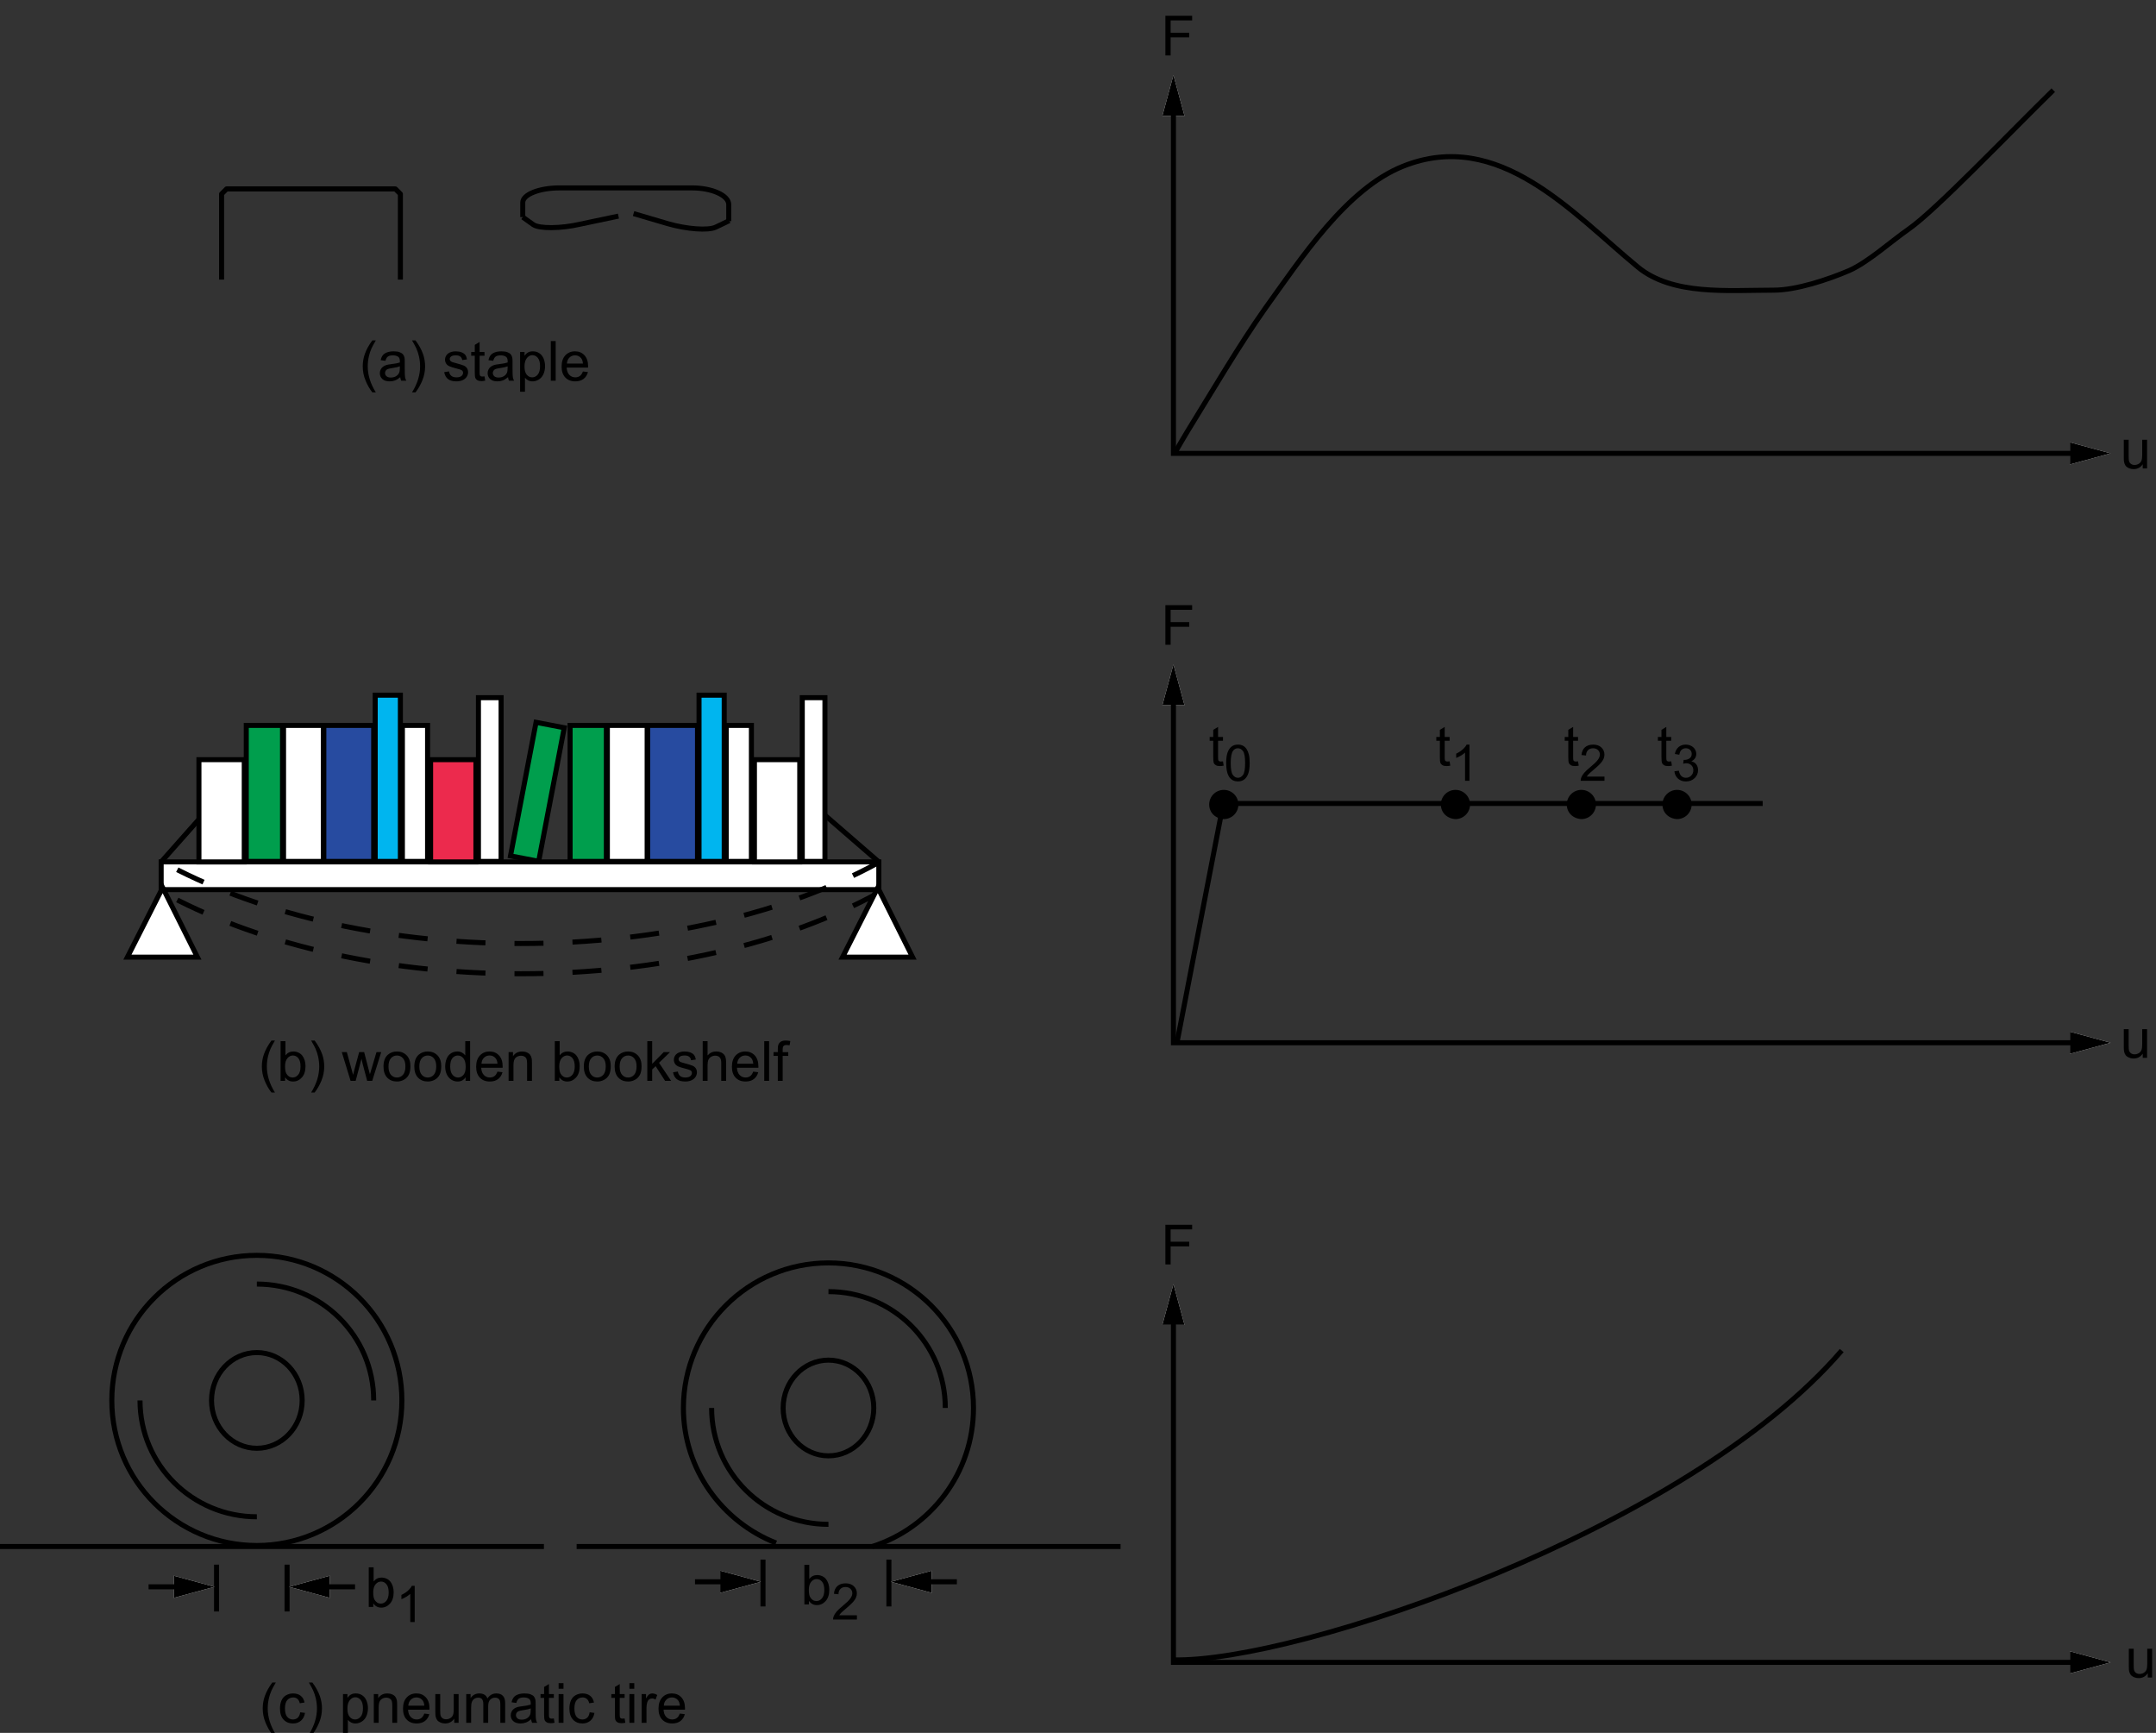 <?xml version="1.0" encoding="utf-8"?>
<!-- Generator: Adobe Illustrator 14.0.0, SVG Export Plug-In . SVG Version: 6.00 Build 43363)  -->

<svg version="1.1" id="Layer_1" xmlns="http://www.w3.org/2000/svg" xmlns:xlink="http://www.w3.org/1999/xlink" x="0px" y="0px"
	 width="428.1px" height="344px" viewBox="0 0 428.1 344" enable-background="new 0 0 428.1 344" xml:space="preserve">
<rect x="0" y="0" width="428.1" height="344" fill="#333333" stroke="none"/>
<ellipse fill="none" stroke="#000000" cx="51" cy="278" rx="9" ry="9.5"/>
<g>
	<g>
		<g>
			<g>
				<g enable-background="new    ">
					<path d="M73.933,77.892c-0.534-0.673-0.985-1.461-1.354-2.363s-0.553-1.837-0.553-2.804c0-0.852,0.138-1.668,0.414-2.449
						c0.322-0.906,0.82-1.808,1.494-2.707h0.693c-0.434,0.745-0.72,1.276-0.86,1.595c-0.219,0.494-0.391,1.01-0.516,1.547
						c-0.154,0.669-0.231,1.343-0.231,2.02c0,1.722,0.536,3.443,1.607,5.162H73.933z"/>
					<path d="M79.473,74.874c-0.358,0.304-0.703,0.519-1.035,0.645c-0.331,0.125-0.687,0.188-1.066,0.188
						c-0.627,0-1.109-0.153-1.445-0.459c-0.337-0.307-0.505-0.698-0.505-1.174c0-0.279,0.063-0.534,0.191-0.766
						c0.127-0.23,0.293-0.416,0.5-0.556s0.438-0.245,0.696-0.317c0.19-0.05,0.477-0.099,0.86-0.145
						c0.781-0.093,1.356-0.204,1.725-0.333c0.003-0.132,0.005-0.217,0.005-0.252c0-0.394-0.091-0.671-0.274-0.833
						c-0.247-0.218-0.614-0.328-1.102-0.328c-0.455,0-0.791,0.08-1.007,0.239c-0.217,0.16-0.377,0.441-0.481,0.846L75.588,71.5
						c0.086-0.405,0.228-0.731,0.425-0.98c0.197-0.249,0.481-0.44,0.854-0.575c0.372-0.134,0.804-0.201,1.295-0.201
						c0.487,0,0.883,0.057,1.188,0.172c0.304,0.115,0.528,0.259,0.671,0.433c0.143,0.173,0.244,0.393,0.301,0.658
						c0.032,0.165,0.048,0.462,0.048,0.892v1.289c0,0.899,0.021,1.467,0.062,1.706c0.041,0.238,0.123,0.466,0.245,0.685h-1.01
						C79.566,75.376,79.501,75.142,79.473,74.874z M79.393,72.714c-0.351,0.143-0.878,0.265-1.58,0.365
						c-0.397,0.057-0.679,0.122-0.843,0.193c-0.165,0.072-0.292,0.176-0.382,0.314c-0.089,0.138-0.134,0.291-0.134,0.459
						c0,0.258,0.098,0.473,0.293,0.645s0.481,0.258,0.857,0.258c0.373,0,0.704-0.082,0.994-0.245
						c0.29-0.163,0.503-0.386,0.639-0.668c0.104-0.218,0.156-0.541,0.156-0.967V72.714z"/>
					<path d="M82.503,77.892h-0.693c1.071-1.719,1.606-3.439,1.606-5.162c0-0.673-0.077-1.341-0.231-2.003
						c-0.122-0.537-0.292-1.053-0.511-1.547c-0.14-0.322-0.428-0.859-0.865-1.611h0.693c0.673,0.899,1.171,1.801,1.494,2.707
						c0.276,0.781,0.414,1.597,0.414,2.449c0,0.967-0.186,1.901-0.556,2.804C83.484,76.431,83.034,77.219,82.503,77.892z"/>
					<path d="M88.204,73.875l0.957-0.15c0.054,0.383,0.203,0.677,0.449,0.881c0.245,0.204,0.588,0.306,1.029,0.306
						c0.444,0,0.774-0.09,0.989-0.271c0.215-0.181,0.322-0.393,0.322-0.636c0-0.218-0.095-0.39-0.285-0.516
						c-0.132-0.086-0.462-0.195-0.989-0.328c-0.709-0.179-1.201-0.334-1.475-0.465c-0.274-0.13-0.482-0.312-0.624-0.542
						c-0.142-0.231-0.212-0.486-0.212-0.766c0-0.254,0.059-0.49,0.175-0.706c0.116-0.217,0.275-0.397,0.476-0.54
						c0.15-0.111,0.355-0.205,0.615-0.282c0.26-0.077,0.538-0.115,0.835-0.115c0.448,0,0.841,0.064,1.18,0.193
						c0.338,0.129,0.588,0.304,0.75,0.523c0.161,0.221,0.272,0.515,0.333,0.884l-0.946,0.129c-0.043-0.293-0.167-0.523-0.374-0.688
						s-0.497-0.247-0.873-0.247c-0.444,0-0.761,0.073-0.951,0.22S89.3,71.078,89.3,71.275c0,0.125,0.04,0.238,0.118,0.338
						c0.079,0.104,0.203,0.19,0.371,0.258c0.097,0.036,0.381,0.118,0.854,0.247c0.684,0.183,1.162,0.332,1.432,0.448
						c0.271,0.117,0.482,0.286,0.637,0.508c0.154,0.222,0.231,0.498,0.231,0.827c0,0.322-0.094,0.626-0.282,0.91
						c-0.188,0.285-0.459,0.505-0.814,0.661c-0.354,0.155-0.756,0.233-1.204,0.233c-0.741,0-1.307-0.154-1.695-0.462
						S88.312,74.479,88.204,73.875z"/>
					<path d="M96.205,74.712l0.14,0.854c-0.272,0.057-0.516,0.086-0.73,0.086c-0.351,0-0.624-0.056-0.817-0.167
						s-0.33-0.257-0.408-0.438c-0.079-0.181-0.118-0.561-0.118-1.141v-3.282h-0.709v-0.752h0.709V68.46l0.962-0.58v1.993h0.972
						v0.752h-0.972v3.335c0,0.276,0.017,0.453,0.051,0.532s0.089,0.142,0.167,0.188s0.187,0.07,0.331,0.07
						C95.888,74.75,96.03,74.737,96.205,74.712z"/>
					<path d="M100.875,74.874c-0.358,0.304-0.703,0.519-1.035,0.645c-0.331,0.125-0.687,0.188-1.066,0.188
						c-0.627,0-1.109-0.153-1.445-0.459c-0.337-0.307-0.505-0.698-0.505-1.174c0-0.279,0.063-0.534,0.191-0.766
						c0.127-0.23,0.293-0.416,0.5-0.556s0.438-0.245,0.696-0.317c0.19-0.05,0.477-0.099,0.86-0.145
						c0.781-0.093,1.356-0.204,1.725-0.333c0.003-0.132,0.005-0.217,0.005-0.252c0-0.394-0.091-0.671-0.274-0.833
						c-0.247-0.218-0.614-0.328-1.102-0.328c-0.455,0-0.791,0.08-1.007,0.239c-0.217,0.16-0.377,0.441-0.481,0.846L96.989,71.5
						c0.086-0.405,0.228-0.731,0.425-0.98c0.197-0.249,0.481-0.44,0.854-0.575c0.372-0.134,0.804-0.201,1.295-0.201
						c0.487,0,0.883,0.057,1.188,0.172c0.304,0.115,0.528,0.259,0.671,0.433c0.143,0.173,0.244,0.393,0.301,0.658
						c0.032,0.165,0.048,0.462,0.048,0.892v1.289c0,0.899,0.021,1.467,0.062,1.706c0.041,0.238,0.123,0.466,0.245,0.685h-1.01
						C100.967,75.376,100.903,75.142,100.875,74.874z M100.794,72.714c-0.351,0.143-0.878,0.265-1.58,0.365
						c-0.397,0.057-0.679,0.122-0.843,0.193c-0.165,0.072-0.292,0.176-0.382,0.314c-0.089,0.138-0.134,0.291-0.134,0.459
						c0,0.258,0.098,0.473,0.293,0.645s0.481,0.258,0.857,0.258c0.373,0,0.704-0.082,0.994-0.245
						c0.29-0.163,0.503-0.386,0.639-0.668c0.104-0.218,0.156-0.541,0.156-0.967V72.714z"/>
					<path d="M103.271,77.763v-7.89h0.881v0.741c0.208-0.29,0.442-0.508,0.704-0.652c0.261-0.146,0.579-0.218,0.951-0.218
						c0.487,0,0.917,0.125,1.29,0.376s0.653,0.604,0.843,1.061c0.19,0.457,0.285,0.957,0.285,1.501c0,0.583-0.105,1.109-0.314,1.577
						c-0.209,0.467-0.514,0.825-0.914,1.074c-0.399,0.249-0.819,0.373-1.26,0.373c-0.323,0-0.612-0.068-0.868-0.204
						c-0.256-0.136-0.466-0.308-0.631-0.516v2.777H103.271z M104.146,72.757c0,0.734,0.149,1.276,0.446,1.627
						s0.657,0.526,1.08,0.526c0.43,0,0.798-0.182,1.104-0.545c0.306-0.364,0.459-0.927,0.459-1.689c0-0.727-0.15-1.271-0.449-1.633
						c-0.299-0.362-0.656-0.542-1.072-0.542c-0.412,0-0.777,0.192-1.094,0.578C104.305,71.464,104.146,72.023,104.146,72.757z"/>
					<path d="M109.37,75.577v-7.874h0.967v7.874H109.37z"/>
					<path d="M115.742,73.74l1,0.124c-0.158,0.583-0.45,1.037-0.876,1.359s-0.971,0.483-1.633,0.483
						c-0.835,0-1.497-0.257-1.986-0.771c-0.489-0.514-0.733-1.235-0.733-2.162c0-0.959,0.248-1.705,0.742-2.234
						s1.135-0.795,1.924-0.795c0.763,0,1.386,0.26,1.87,0.779s0.726,1.25,0.726,2.191c0,0.057-0.002,0.143-0.005,0.258h-4.256
						c0.036,0.626,0.213,1.106,0.532,1.439c0.318,0.333,0.716,0.5,1.193,0.5c0.354,0,0.657-0.093,0.908-0.279
						C115.396,74.446,115.595,74.148,115.742,73.74z M112.566,72.177h3.187c-0.043-0.48-0.165-0.84-0.365-1.08
						c-0.309-0.373-0.708-0.559-1.198-0.559c-0.444,0-0.818,0.148-1.121,0.446S112.599,71.68,112.566,72.177z"/>
				</g>
			</g>
		</g>
	</g>
</g>
<g>
	<g>
		<g>
			<g>
				<g enable-background="new    ">
					<path d="M53.902,216.881c-0.534-0.674-0.985-1.461-1.354-2.363s-0.553-1.838-0.553-2.805c0-0.852,0.138-1.668,0.414-2.449
						c0.322-0.905,0.82-1.808,1.494-2.707h0.693c-0.434,0.745-0.72,1.277-0.86,1.596c-0.219,0.494-0.391,1.01-0.516,1.547
						c-0.154,0.67-0.231,1.343-0.231,2.02c0,1.723,0.536,3.443,1.607,5.162H53.902z"/>
					<path d="M56.61,214.565h-0.897v-7.874h0.967v2.809c0.409-0.512,0.93-0.768,1.564-0.768c0.351,0,0.683,0.07,0.997,0.212
						s0.571,0.341,0.774,0.597c0.202,0.256,0.361,0.564,0.476,0.926c0.114,0.362,0.172,0.749,0.172,1.16
						c0,0.979-0.242,1.733-0.726,2.268c-0.483,0.533-1.064,0.8-1.741,0.8c-0.674,0-1.202-0.281-1.585-0.843V214.565z M56.6,211.67
						c0,0.685,0.093,1.179,0.28,1.482c0.304,0.498,0.716,0.747,1.236,0.747c0.422,0,0.788-0.184,1.096-0.551
						c0.308-0.366,0.462-0.913,0.462-1.641c0-0.745-0.148-1.294-0.443-1.649c-0.295-0.354-0.653-0.531-1.072-0.531
						c-0.423,0-0.788,0.184-1.096,0.551S56.6,210.976,56.6,211.67z"/>
					<path d="M62.473,216.881H61.78c1.071-1.719,1.606-3.439,1.606-5.162c0-0.674-0.077-1.341-0.231-2.004
						c-0.122-0.537-0.292-1.053-0.511-1.547c-0.14-0.322-0.428-0.859-0.865-1.611h0.693c0.673,0.899,1.171,1.802,1.494,2.707
						c0.276,0.781,0.414,1.598,0.414,2.449c0,0.967-0.186,1.902-0.556,2.805C63.453,215.42,63.003,216.207,62.473,216.881z"/>
					<path d="M69.613,214.565l-1.746-5.704h1l0.908,3.293l0.338,1.225c0.014-0.062,0.113-0.453,0.295-1.177l0.908-3.341h0.994
						l0.854,3.309l0.285,1.09l0.328-1.101l0.978-3.298h0.94l-1.784,5.704h-1.005l-0.908-3.416l-0.22-0.972l-1.155,4.388H69.613z"/>
					<path d="M76.147,211.713c0-1.056,0.294-1.838,0.881-2.347c0.491-0.423,1.089-0.634,1.794-0.634
						c0.785,0,1.426,0.257,1.924,0.771c0.498,0.515,0.747,1.224,0.747,2.13c0,0.734-0.11,1.312-0.331,1.732
						c-0.22,0.42-0.541,0.747-0.962,0.98c-0.421,0.232-0.88,0.349-1.378,0.349c-0.799,0-1.444-0.256-1.937-0.769
						C76.394,213.414,76.147,212.677,76.147,211.713z M77.142,211.713c0,0.73,0.159,1.277,0.479,1.642
						c0.318,0.363,0.72,0.545,1.203,0.545c0.48,0,0.879-0.183,1.198-0.548s0.479-0.922,0.479-1.67c0-0.706-0.161-1.24-0.481-1.604
						c-0.321-0.363-0.719-0.545-1.196-0.545c-0.483,0-0.885,0.18-1.203,0.542C77.301,210.438,77.142,210.982,77.142,211.713z"/>
					<path d="M82.268,211.713c0-1.056,0.294-1.838,0.881-2.347c0.491-0.423,1.089-0.634,1.794-0.634
						c0.785,0,1.426,0.257,1.924,0.771c0.498,0.515,0.747,1.224,0.747,2.13c0,0.734-0.11,1.312-0.331,1.732
						c-0.22,0.42-0.541,0.747-0.962,0.98c-0.421,0.232-0.88,0.349-1.378,0.349c-0.799,0-1.444-0.256-1.937-0.769
						C82.514,213.414,82.268,212.677,82.268,211.713z M83.262,211.713c0,0.73,0.159,1.277,0.479,1.642
						c0.318,0.363,0.72,0.545,1.203,0.545c0.48,0,0.879-0.183,1.198-0.548s0.479-0.922,0.479-1.67c0-0.706-0.161-1.24-0.481-1.604
						c-0.321-0.363-0.719-0.545-1.196-0.545c-0.483,0-0.885,0.18-1.203,0.542C83.421,210.438,83.262,210.982,83.262,211.713z"/>
					<path d="M92.45,214.565v-0.72c-0.362,0.566-0.894,0.849-1.596,0.849c-0.455,0-0.873-0.126-1.254-0.376
						c-0.382-0.25-0.677-0.601-0.887-1.05c-0.209-0.45-0.314-0.966-0.314-1.55c0-0.569,0.095-1.086,0.285-1.55
						c0.189-0.464,0.475-0.819,0.854-1.065c0.38-0.248,0.804-0.371,1.273-0.371c0.344,0,0.65,0.072,0.919,0.218
						c0.269,0.145,0.487,0.333,0.656,0.566v-2.825h0.961v7.874H92.45z M89.393,211.719c0,0.73,0.154,1.276,0.462,1.639
						c0.308,0.361,0.671,0.542,1.09,0.542c0.423,0,0.782-0.173,1.078-0.519s0.443-0.873,0.443-1.582c0-0.78-0.15-1.354-0.452-1.719
						c-0.301-0.365-0.671-0.547-1.112-0.547c-0.43,0-0.789,0.175-1.077,0.525C89.537,210.41,89.393,210.963,89.393,211.719z"/>
					<path d="M98.774,212.729l1,0.123c-0.158,0.584-0.45,1.037-0.876,1.359s-0.971,0.483-1.633,0.483
						c-0.835,0-1.497-0.257-1.986-0.771c-0.489-0.514-0.733-1.234-0.733-2.162c0-0.959,0.248-1.705,0.742-2.234
						s1.135-0.795,1.924-0.795c0.763,0,1.386,0.26,1.87,0.779c0.483,0.519,0.726,1.249,0.726,2.191c0,0.057-0.002,0.143-0.005,0.258
						h-4.256c0.036,0.626,0.213,1.105,0.532,1.439c0.318,0.332,0.716,0.499,1.193,0.499c0.354,0,0.657-0.093,0.908-0.279
						C98.429,213.434,98.627,213.137,98.774,212.729z M95.599,211.166h3.187c-0.043-0.48-0.165-0.84-0.365-1.08
						c-0.309-0.373-0.708-0.559-1.198-0.559c-0.444,0-0.818,0.148-1.121,0.445C95.798,210.271,95.631,210.668,95.599,211.166z"/>
					<path d="M100.988,214.565v-5.704h0.87v0.811c0.419-0.626,1.024-0.939,1.816-0.939c0.344,0,0.66,0.062,0.948,0.186
						c0.289,0.123,0.504,0.285,0.647,0.486c0.143,0.2,0.244,0.438,0.301,0.714c0.036,0.179,0.054,0.492,0.054,0.94v3.507h-0.967
						v-3.47c0-0.395-0.038-0.688-0.113-0.884c-0.076-0.194-0.209-0.351-0.4-0.467c-0.192-0.116-0.417-0.175-0.674-0.175
						c-0.412,0-0.768,0.131-1.067,0.393c-0.299,0.261-0.449,0.757-0.449,1.487v3.115H100.988z"/>
					<path d="M111.057,214.565h-0.897v-7.874h0.967v2.809c0.409-0.512,0.93-0.768,1.564-0.768c0.351,0,0.683,0.07,0.997,0.212
						s0.571,0.341,0.774,0.597c0.202,0.256,0.361,0.564,0.475,0.926c0.115,0.362,0.172,0.749,0.172,1.16
						c0,0.979-0.242,1.733-0.726,2.268c-0.483,0.533-1.064,0.8-1.741,0.8c-0.674,0-1.202-0.281-1.585-0.843V214.565z
						 M111.046,211.67c0,0.685,0.093,1.179,0.28,1.482c0.304,0.498,0.716,0.747,1.236,0.747c0.422,0,0.788-0.184,1.096-0.551
						c0.308-0.366,0.462-0.913,0.462-1.641c0-0.745-0.148-1.294-0.443-1.649c-0.295-0.354-0.653-0.531-1.072-0.531
						c-0.423,0-0.788,0.184-1.096,0.551S111.046,210.976,111.046,211.67z"/>
					<path d="M115.925,211.713c0-1.056,0.294-1.838,0.881-2.347c0.491-0.423,1.089-0.634,1.794-0.634
						c0.785,0,1.426,0.257,1.924,0.771c0.498,0.515,0.747,1.224,0.747,2.13c0,0.734-0.11,1.312-0.331,1.732
						c-0.22,0.42-0.541,0.747-0.962,0.98c-0.421,0.232-0.88,0.349-1.378,0.349c-0.799,0-1.444-0.256-1.937-0.769
						C116.172,213.414,115.925,212.677,115.925,211.713z M116.919,211.713c0,0.73,0.159,1.277,0.479,1.642
						c0.318,0.363,0.72,0.545,1.203,0.545c0.48,0,0.879-0.183,1.198-0.548s0.479-0.922,0.479-1.67c0-0.706-0.161-1.24-0.481-1.604
						c-0.321-0.363-0.719-0.545-1.196-0.545c-0.483,0-0.885,0.18-1.203,0.542C117.079,210.438,116.919,210.982,116.919,211.713z"/>
					<path d="M122.045,211.713c0-1.056,0.294-1.838,0.881-2.347c0.491-0.423,1.089-0.634,1.794-0.634
						c0.785,0,1.426,0.257,1.924,0.771c0.498,0.515,0.747,1.224,0.747,2.13c0,0.734-0.11,1.312-0.331,1.732
						c-0.22,0.42-0.541,0.747-0.962,0.98c-0.421,0.232-0.88,0.349-1.378,0.349c-0.799,0-1.444-0.256-1.937-0.769
						C122.292,213.414,122.045,212.677,122.045,211.713z M123.04,211.713c0,0.73,0.159,1.277,0.479,1.642
						c0.318,0.363,0.72,0.545,1.203,0.545c0.48,0,0.879-0.183,1.198-0.548s0.479-0.922,0.479-1.67c0-0.706-0.161-1.24-0.481-1.604
						c-0.321-0.363-0.719-0.545-1.196-0.545c-0.483,0-0.885,0.18-1.203,0.542C123.199,210.438,123.04,210.982,123.04,211.713z"/>
					<path d="M128.531,214.565v-7.874h0.967v4.49l2.289-2.32h1.252l-2.181,2.116l2.401,3.588h-1.193l-1.886-2.917l-0.683,0.656
						v2.261H128.531z"/>
					<path d="M133.641,212.863l0.957-0.15c0.054,0.383,0.203,0.676,0.449,0.881c0.245,0.203,0.588,0.306,1.029,0.306
						c0.444,0,0.774-0.091,0.989-0.271s0.322-0.393,0.322-0.636c0-0.219-0.095-0.391-0.285-0.516
						c-0.132-0.086-0.462-0.195-0.989-0.328c-0.709-0.18-1.201-0.334-1.475-0.465c-0.274-0.131-0.482-0.312-0.624-0.542
						c-0.142-0.231-0.212-0.486-0.212-0.766c0-0.255,0.059-0.489,0.175-0.706s0.275-0.396,0.476-0.54
						c0.15-0.11,0.355-0.205,0.615-0.282c0.26-0.076,0.538-0.115,0.835-0.115c0.448,0,0.841,0.064,1.18,0.193
						c0.338,0.129,0.588,0.304,0.75,0.523c0.161,0.221,0.272,0.516,0.333,0.884l-0.946,0.129c-0.043-0.294-0.167-0.522-0.374-0.688
						s-0.497-0.247-0.873-0.247c-0.444,0-0.761,0.073-0.951,0.221c-0.19,0.146-0.285,0.318-0.285,0.516
						c0,0.125,0.04,0.238,0.118,0.338c0.079,0.104,0.203,0.189,0.371,0.258c0.097,0.035,0.381,0.118,0.854,0.247
						c0.684,0.183,1.162,0.332,1.432,0.448c0.271,0.117,0.482,0.285,0.637,0.508c0.154,0.223,0.231,0.498,0.231,0.827
						c0,0.322-0.094,0.626-0.282,0.91c-0.188,0.285-0.459,0.505-0.814,0.661c-0.354,0.155-0.756,0.233-1.204,0.233
						c-0.741,0-1.307-0.153-1.695-0.462S133.749,213.468,133.641,212.863z"/>
					<path d="M139.53,214.565v-7.874h0.967v2.825c0.452-0.522,1.021-0.784,1.709-0.784c0.422,0,0.79,0.083,1.102,0.25
						c0.312,0.166,0.535,0.396,0.669,0.689c0.134,0.294,0.201,0.721,0.201,1.279v3.614h-0.967v-3.614
						c0-0.484-0.105-0.836-0.314-1.056c-0.209-0.221-0.506-0.331-0.889-0.331c-0.287,0-0.556,0.074-0.809,0.224
						c-0.252,0.148-0.432,0.35-0.54,0.604c-0.108,0.254-0.162,0.604-0.162,1.053v3.12H139.53z"/>
					<path d="M149.557,212.729l1,0.123c-0.158,0.584-0.45,1.037-0.876,1.359s-0.971,0.483-1.633,0.483
						c-0.835,0-1.497-0.257-1.986-0.771c-0.489-0.514-0.733-1.234-0.733-2.162c0-0.959,0.248-1.705,0.742-2.234
						s1.135-0.795,1.924-0.795c0.763,0,1.386,0.26,1.87,0.779c0.483,0.519,0.726,1.249,0.726,2.191c0,0.057-0.002,0.143-0.005,0.258
						h-4.256c0.036,0.626,0.213,1.105,0.532,1.439c0.318,0.332,0.716,0.499,1.193,0.499c0.354,0,0.657-0.093,0.908-0.279
						C149.211,213.434,149.41,213.137,149.557,212.729z M146.381,211.166h3.187c-0.043-0.48-0.165-0.84-0.365-1.08
						c-0.309-0.373-0.708-0.559-1.198-0.559c-0.444,0-0.818,0.148-1.121,0.445C146.581,210.271,146.413,210.668,146.381,211.166z"/>
					<path d="M151.749,214.565v-7.874h0.967v7.874H151.749z"/>
					<path d="M154.446,214.565v-4.952h-0.854v-0.752h0.854v-0.607c0-0.383,0.034-0.668,0.102-0.854
						c0.093-0.25,0.257-0.454,0.492-0.609c0.234-0.156,0.563-0.234,0.986-0.234c0.272,0,0.573,0.033,0.903,0.098l-0.145,0.843
						c-0.201-0.036-0.391-0.054-0.57-0.054c-0.293,0-0.501,0.063-0.623,0.188c-0.122,0.126-0.183,0.36-0.183,0.704v0.526h1.112
						v0.752h-1.112v4.952H154.446z"/>
				</g>
			</g>
		</g>
	</g>
</g>
<path fill="none" stroke="#000000" d="M144.8,43.8c0,0-1.2,0.6-2.7,1.3c-1.5,0.7-5.7,0.4-9.5-0.7c-3.7-1.1-6.8-2-6.8-2"/>
<path fill="none" stroke="#000000" d="M103.8,43.1c0,0,0-1.3,0-2.9c0-1.6,3.3-2.9,7.3-2.9h26.3c4,0,7.3,1.5,7.3,3.3
	c0,1.8,0,3.3,0,3.3"/>
<path fill="none" stroke="#000000" d="M122.8,42.9l-7.6,1.6c-3.9,0.9-8.1,0.9-9.3,0.1c-1.1-0.8-2.1-1.5-2.1-1.5"/>
<g>
	<g>
		<line fill="none" stroke="#000000" stroke-miterlimit="2" x1="174.5" y1="171.1" x2="163.3" y2="161.4"/>
		<line fill="none" stroke="#000000" stroke-miterlimit="2" x1="32" y1="171.1" x2="39.8" y2="162.3"/>
		<rect x="32" y="171.1" fill="#FFFFFF" stroke="#000000" stroke-miterlimit="2" width="142.5" height="5.5"/>
	</g>
	<g>
		<rect x="159.3" y="138.5" fill="#FFFFFF" stroke="#000000" width="4.5" height="32.5"/>
		<rect x="144.2" y="144" fill="#FFFFFF" stroke="#000000" width="5" height="27"/>
		<rect x="128.6" y="144" fill="#274BA0" stroke="#000000" width="9.9" height="27"/>
		<rect x="120.6" y="144" fill="#FFFFFF" stroke="#000000" width="7.9" height="27"/>
		<rect x="113.2" y="144" fill="#009E4D" stroke="#000000" width="7.2" height="27"/>
		<rect x="138.8" y="138" fill="#00B5EF" stroke="#000000" width="5" height="33"/>
		<rect x="149.8" y="150.8" fill="#FFFFFF" stroke="#000000" width="9" height="20.3"/>
		<g>
			<rect x="95" y="138.5" fill="#FFFFFF" stroke="#000000" width="4.5" height="32.5"/>
			<rect x="79.9" y="144" fill="#FFFFFF" stroke="#000000" width="5" height="27"/>
			<rect x="64.3" y="144" fill="#274BA0" stroke="#000000" width="9.9" height="27"/>
			<rect x="56.3" y="144" fill="#FFFFFF" stroke="#000000" width="7.9" height="27"/>
			<rect x="48.9" y="144" fill="#009E4D" stroke="#000000" width="7.2" height="27"/>
			<rect x="74.5" y="138" fill="#00B5EF" stroke="#000000" width="5" height="33"/>
			<rect x="85.5" y="150.8" fill="#EC2A4D" stroke="#000000" width="9" height="20.3"/>
		</g>
		
			<rect x="103.895" y="143.701" transform="matrix(0.982 0.188 -0.188 0.982 31.432 -17.254)" fill="#009E4D" stroke="#000000" width="5.7" height="26.999"/>
		<rect x="39.5" y="150.8" fill="#FFFFFF" stroke="#000000" width="9" height="20.3"/>
	</g>
	<path fill="none" stroke="#000000" stroke-dasharray="5.76" d="M174.5,177.2c-18.2,10-43.3,16.1-71.1,16.1
		c-28,0-53.3-6.3-71.5-16.399"/>
	<path fill="none" stroke="#000000" stroke-dasharray="5.76" d="M174.5,171.2c-18.2,10-43.3,16.1-71.1,16.1
		c-28,0-53.3-6.3-71.5-16.4"/>
	<g>
		<g>
			<polygon fill="#FFFFFF" stroke="#000000" points="39.2,190 32.3,176.2 25.3,190 			"/>
		</g>
	</g>
	<g>
		<g>
			<polygon fill="#FFFFFF" stroke="#000000" points="181.2,190 174.3,176.2 167.3,190 			"/>
		</g>
	</g>
</g>
<circle fill="none" stroke="#000000" cx="51" cy="278" r="28.8"/>
<path fill="none" stroke="#000000" d="M51,301.1c-12.8,0-23.2-10.3-23.2-23.1"/>
<path fill="none" stroke="#000000" d="M51,254.9c12.8,0,23.2,10.3,23.2,23.1"/>
<line fill="none" stroke="#000000" x1="0" y1="307" x2="108" y2="307"/>
<g>
	<ellipse fill="none" stroke="#000000" cx="164.5" cy="279.5" rx="9" ry="9.5"/>
	<path fill="none" stroke="#000000" d="M154.1,306.3c-10.7-4.2-18.4-14.6-18.4-26.8c0-15.9,12.9-28.8,28.8-28.8
		s28.8,12.899,28.8,28.8c0,12.9-8.5,23.8-20.1,27.5"/>
	<path fill="none" stroke="#000000" d="M164.5,302.6c-12.8,0-23.2-10.3-23.2-23.1"/>
	<path fill="none" stroke="#000000" d="M164.5,256.4c12.8,0,23.2,10.3,23.2,23.1"/>
</g>
<line fill="none" stroke="#000000" x1="43" y1="310.6" x2="43" y2="319.9"/>
<line fill="none" stroke="#000000" x1="57" y1="310.6" x2="57" y2="319.9"/>
<g>
	<g>
		<polygon fill="#FFFFFF" points="65.5,312.8 57.4,315 65.5,317.2 		"/>
	</g>
	<g>
		<line fill="none" stroke="#000000" x1="70.5" y1="315" x2="64" y2="315"/>
		<polygon points="65.5,312.8 57.4,315 65.5,317.2 		"/>
	</g>
</g>
<g>
	<g>
		<polygon fill="#FFFFFF" points="34.5,317.2 42.6,315 34.5,312.8 		"/>
	</g>
	<g>
		<line fill="none" stroke="#000000" x1="29.5" y1="315" x2="36" y2="315"/>
		<polygon points="34.5,317.2 42.6,315 34.5,312.8 		"/>
	</g>
</g>
<g>
	<g>
		<g>
			<g>
				<g>
					<g enable-background="new    ">
						<path d="M74.117,319H73.22v-7.874h0.967v2.81c0.408-0.513,0.929-0.769,1.563-0.769c0.351,0,0.683,0.07,0.997,0.212
							c0.313,0.142,0.571,0.341,0.773,0.597c0.202,0.256,0.36,0.564,0.475,0.927c0.115,0.361,0.172,0.748,0.172,1.16
							c0,0.977-0.242,1.732-0.725,2.266c-0.483,0.534-1.063,0.801-1.74,0.801c-0.673,0-1.201-0.281-1.584-0.844V319z
							 M74.106,316.105c0,0.684,0.093,1.178,0.279,1.482c0.304,0.497,0.716,0.746,1.235,0.746c0.422,0,0.788-0.184,1.096-0.551
							s0.462-0.914,0.462-1.641c0-0.745-0.148-1.295-0.443-1.648c-0.296-0.355-0.653-0.532-1.072-0.532
							c-0.422,0-0.788,0.184-1.096,0.551S74.106,315.41,74.106,316.105z"/>
					</g>
				</g>
			</g>
		</g>
	</g>
	<g>
		<g>
			<g>
				<g>
					<g enable-background="new    ">
						<path d="M82.343,322h-0.879v-5.601c-0.211,0.202-0.489,0.403-0.833,0.605s-0.652,0.354-0.925,0.454v-0.85
							c0.492-0.231,0.921-0.511,1.289-0.84s0.628-0.647,0.781-0.957h0.566V322z"/>
					</g>
				</g>
			</g>
		</g>
	</g>
</g>
<line fill="none" stroke="#000000" x1="151.5" y1="309.6" x2="151.5" y2="318.9"/>
<line fill="none" stroke="#000000" x1="176.5" y1="309.6" x2="176.5" y2="318.9"/>
<g>
	<g>
		<polygon fill="#FFFFFF" points="185,311.8 176.9,314 185,316.2 		"/>
	</g>
	<g>
		<line fill="none" stroke="#000000" x1="190" y1="314" x2="183.5" y2="314"/>
		<polygon points="185,311.8 176.9,314 185,316.2 		"/>
	</g>
</g>
<g>
	<g>
		<polygon fill="#FFFFFF" points="143,316.2 151.1,314 143,311.8 		"/>
	</g>
	<g>
		<line fill="none" stroke="#000000" x1="138" y1="314" x2="144.5" y2="314"/>
		<polygon points="143,316.2 151.1,314 143,311.8 		"/>
	</g>
</g>
<g>
	<g>
		<g>
			<g>
				<g>
					<g enable-background="new    ">
						<path d="M160.617,318.5h-0.897v-7.874h0.967v2.81c0.408-0.513,0.929-0.769,1.563-0.769c0.351,0,0.683,0.07,0.997,0.212
							c0.313,0.142,0.571,0.341,0.773,0.597c0.202,0.256,0.36,0.564,0.475,0.927c0.115,0.361,0.172,0.748,0.172,1.16
							c0,0.977-0.242,1.732-0.725,2.266c-0.483,0.534-1.063,0.801-1.74,0.801c-0.673,0-1.201-0.281-1.584-0.844V318.5z
							 M160.606,315.605c0,0.684,0.093,1.178,0.279,1.482c0.304,0.497,0.716,0.746,1.235,0.746c0.422,0,0.788-0.184,1.096-0.551
							s0.462-0.914,0.462-1.641c0-0.745-0.148-1.295-0.443-1.648c-0.296-0.355-0.653-0.532-1.072-0.532
							c-0.422,0-0.788,0.184-1.096,0.551S160.606,314.91,160.606,315.605z"/>
					</g>
				</g>
			</g>
		</g>
	</g>
	<g>
		<g>
			<g>
				<g>
					<g enable-background="new    ">
						<path d="M170.152,320.655v0.845h-4.731c-0.006-0.212,0.028-0.415,0.103-0.61c0.121-0.322,0.313-0.64,0.579-0.952
							s0.648-0.674,1.15-1.084c0.778-0.638,1.304-1.144,1.577-1.516c0.273-0.373,0.41-0.726,0.41-1.058
							c0-0.349-0.125-0.642-0.374-0.882c-0.249-0.238-0.574-0.358-0.974-0.358c-0.423,0-0.762,0.127-1.016,0.381
							s-0.382,0.605-0.386,1.055l-0.903-0.093c0.062-0.674,0.294-1.188,0.698-1.541c0.404-0.353,0.946-0.529,1.626-0.529
							c0.687,0,1.23,0.19,1.631,0.571s0.601,0.853,0.601,1.416c0,0.286-0.059,0.568-0.176,0.845s-0.312,0.568-0.583,0.874
							s-0.724,0.726-1.355,1.26c-0.527,0.442-0.866,0.743-1.016,0.901c-0.15,0.157-0.273,0.316-0.371,0.476H170.152z"/>
					</g>
				</g>
			</g>
		</g>
	</g>
</g>
<line fill="none" stroke="#000000" x1="114.5" y1="307" x2="222.5" y2="307"/>
<g>
	<g>
		<g>
			<g>
				<g enable-background="new    ">
					<path d="M54.073,344.314c-0.534-0.673-0.985-1.461-1.354-2.363s-0.553-1.836-0.553-2.803c0-0.853,0.138-1.669,0.414-2.449
						c0.322-0.906,0.82-1.809,1.493-2.707h0.693c-0.433,0.744-0.72,1.276-0.859,1.595c-0.218,0.494-0.39,1.01-0.516,1.547
						c-0.154,0.67-0.231,1.343-0.231,2.02c0,1.723,0.535,3.442,1.606,5.161H54.073z"/>
					<path d="M59.61,339.91l0.951,0.124c-0.104,0.655-0.37,1.168-0.797,1.539c-0.428,0.37-0.954,0.556-1.577,0.556
						c-0.781,0-1.408-0.255-1.882-0.766c-0.475-0.51-0.712-1.241-0.712-2.193c0-0.616,0.102-1.155,0.306-1.617
						s0.515-0.809,0.932-1.039c0.417-0.231,0.871-0.347,1.361-0.347c0.62,0,1.126,0.156,1.52,0.47s0.646,0.759,0.757,1.335
						l-0.94,0.146c-0.089-0.384-0.248-0.672-0.475-0.865c-0.228-0.193-0.502-0.29-0.825-0.29c-0.487,0-0.883,0.175-1.187,0.523
						c-0.304,0.35-0.457,0.901-0.457,1.657c0,0.767,0.147,1.323,0.44,1.67c0.293,0.348,0.677,0.521,1.149,0.521
						c0.379,0,0.696-0.116,0.951-0.35C59.381,340.752,59.542,340.395,59.61,339.91z"/>
					<path d="M62.022,344.314h-0.693c1.071-1.719,1.606-3.438,1.606-5.161c0-0.673-0.077-1.341-0.231-2.003
						c-0.122-0.537-0.292-1.053-0.51-1.547c-0.14-0.322-0.428-0.859-0.865-1.611h0.693c0.673,0.898,1.171,1.801,1.493,2.707
						c0.276,0.78,0.414,1.597,0.414,2.449c0,0.967-0.186,1.9-0.556,2.803C63.002,342.854,62.552,343.642,62.022,344.314z"/>
					<path d="M68.107,344.186v-7.89h0.881v0.741c0.208-0.29,0.442-0.508,0.704-0.652c0.261-0.146,0.578-0.218,0.951-0.218
						c0.487,0,0.917,0.125,1.289,0.376s0.653,0.604,0.843,1.061c0.19,0.457,0.285,0.957,0.285,1.502
						c0,0.583-0.104,1.108-0.314,1.576c-0.209,0.467-0.514,0.825-0.913,1.074c-0.399,0.249-0.819,0.373-1.259,0.373
						c-0.322,0-0.611-0.068-0.868-0.204c-0.256-0.136-0.466-0.308-0.631-0.516v2.776H68.107z M68.983,339.18
						c0,0.734,0.148,1.277,0.446,1.628s0.657,0.526,1.08,0.526c0.43,0,0.797-0.182,1.104-0.545c0.306-0.363,0.459-0.927,0.459-1.689
						c0-0.727-0.149-1.271-0.448-1.633c-0.299-0.361-0.656-0.543-1.072-0.543c-0.412,0-0.776,0.193-1.093,0.578
						C69.142,337.887,68.983,338.446,68.983,339.18z"/>
					<path d="M74.225,342v-5.704h0.87v0.812c0.419-0.627,1.024-0.94,1.815-0.94c0.344,0,0.66,0.062,0.948,0.186
						c0.289,0.123,0.504,0.285,0.647,0.485c0.143,0.201,0.244,0.439,0.301,0.715c0.036,0.179,0.054,0.492,0.054,0.939V342h-0.967
						v-3.47c0-0.394-0.038-0.688-0.113-0.884s-0.208-0.351-0.4-0.467c-0.192-0.116-0.417-0.175-0.674-0.175
						c-0.412,0-0.767,0.131-1.066,0.392c-0.299,0.262-0.449,0.758-0.449,1.488V342H74.225z"/>
					<path d="M84.248,340.163l0.999,0.124c-0.158,0.583-0.449,1.036-0.875,1.358s-0.97,0.483-1.633,0.483
						c-0.834,0-1.496-0.257-1.984-0.771c-0.489-0.514-0.733-1.234-0.733-2.162c0-0.96,0.247-1.704,0.741-2.234
						s1.135-0.795,1.923-0.795c0.763,0,1.386,0.26,1.869,0.778c0.483,0.52,0.725,1.25,0.725,2.191c0,0.058-0.002,0.144-0.005,0.258
						H81.02c0.036,0.627,0.213,1.107,0.532,1.439c0.319,0.334,0.716,0.5,1.192,0.5c0.354,0,0.657-0.093,0.908-0.279
						S84.101,340.571,84.248,340.163z M81.073,338.6h3.185c-0.043-0.479-0.165-0.839-0.365-1.079
						c-0.308-0.372-0.707-0.559-1.198-0.559c-0.444,0-0.817,0.148-1.12,0.446C81.273,337.705,81.105,338.103,81.073,338.6z"/>
					<path d="M90.199,342v-0.838c-0.444,0.645-1.047,0.967-1.81,0.967c-0.336,0-0.651-0.064-0.942-0.193
						c-0.292-0.129-0.509-0.291-0.65-0.486c-0.141-0.195-0.241-0.434-0.298-0.717c-0.04-0.189-0.059-0.49-0.059-0.902v-3.534h0.967
						v3.163c0,0.506,0.02,0.846,0.059,1.021c0.061,0.254,0.19,0.453,0.387,0.599c0.197,0.145,0.44,0.218,0.73,0.218
						s0.562-0.075,0.816-0.224s0.434-0.351,0.54-0.606c0.105-0.256,0.158-0.628,0.158-1.115v-3.056h0.967V342H90.199z"/>
					<path d="M92.578,342v-5.704h0.865v0.8c0.179-0.279,0.417-0.504,0.714-0.674s0.636-0.255,1.015-0.255
						c0.422,0,0.769,0.088,1.04,0.263c0.27,0.176,0.461,0.421,0.572,0.736c0.451-0.666,1.039-0.999,1.762-0.999
						c0.566,0,1.001,0.156,1.305,0.47s0.457,0.796,0.457,1.447V342h-0.961v-3.594c0-0.387-0.031-0.665-0.094-0.835
						c-0.063-0.17-0.177-0.307-0.341-0.411c-0.165-0.104-0.358-0.155-0.58-0.155c-0.401,0-0.734,0.134-0.999,0.4
						s-0.397,0.693-0.397,1.28V342h-0.967v-3.706c0-0.43-0.079-0.752-0.236-0.967s-0.416-0.322-0.773-0.322
						c-0.272,0-0.524,0.071-0.754,0.215c-0.231,0.144-0.398,0.353-0.502,0.628c-0.104,0.276-0.156,0.674-0.156,1.193V342H92.578z"/>
					<path d="M105.463,341.297c-0.358,0.304-0.703,0.519-1.034,0.645c-0.332,0.125-0.687,0.188-1.066,0.188
						c-0.626,0-1.108-0.153-1.445-0.459c-0.336-0.307-0.505-0.697-0.505-1.174c0-0.279,0.063-0.534,0.191-0.766
						c0.127-0.23,0.293-0.416,0.499-0.556c0.206-0.14,0.438-0.245,0.696-0.317c0.19-0.05,0.476-0.098,0.859-0.145
						c0.781-0.093,1.355-0.204,1.724-0.333c0.003-0.133,0.005-0.217,0.005-0.253c0-0.394-0.091-0.671-0.274-0.832
						c-0.247-0.219-0.614-0.328-1.101-0.328c-0.455,0-0.791,0.08-1.007,0.239c-0.216,0.159-0.376,0.441-0.48,0.847l-0.945-0.129
						c0.086-0.405,0.228-0.731,0.424-0.98s0.481-0.44,0.854-0.575c0.373-0.134,0.804-0.201,1.294-0.201
						c0.487,0,0.883,0.058,1.187,0.172s0.528,0.259,0.671,0.433s0.244,0.393,0.301,0.658c0.032,0.164,0.048,0.461,0.048,0.891v1.289
						c0,0.899,0.021,1.468,0.062,1.706c0.042,0.238,0.123,0.466,0.245,0.685h-1.01C105.557,341.8,105.492,341.564,105.463,341.297z
						 M105.383,339.137c-0.351,0.144-0.877,0.266-1.579,0.365c-0.397,0.058-0.679,0.122-0.843,0.193
						c-0.165,0.072-0.292,0.177-0.381,0.314s-0.134,0.291-0.134,0.459c0,0.258,0.098,0.473,0.292,0.645
						c0.195,0.172,0.481,0.258,0.857,0.258c0.373,0,0.704-0.081,0.994-0.244s0.503-0.386,0.639-0.668
						c0.104-0.219,0.156-0.541,0.156-0.967V339.137z"/>
					<path d="M109.97,341.135l0.14,0.854c-0.272,0.058-0.516,0.086-0.73,0.086c-0.351,0-0.623-0.056-0.816-0.167
						c-0.193-0.11-0.33-0.257-0.408-0.438s-0.118-0.561-0.118-1.141v-3.282h-0.709v-0.752h0.709v-1.413l0.961-0.58v1.993h0.972
						v0.752h-0.972v3.335c0,0.276,0.017,0.453,0.051,0.532c0.034,0.079,0.089,0.142,0.166,0.188
						c0.077,0.046,0.188,0.069,0.331,0.069C109.653,341.173,109.794,341.16,109.97,341.135z"/>
					<path d="M110.92,335.238v-1.112h0.967v1.112H110.92z M110.92,342v-5.704h0.967V342H110.92z"/>
					<path d="M117.081,339.91l0.951,0.124c-0.104,0.655-0.37,1.168-0.797,1.539c-0.428,0.37-0.954,0.556-1.577,0.556
						c-0.781,0-1.408-0.255-1.882-0.766c-0.475-0.51-0.712-1.241-0.712-2.193c0-0.616,0.102-1.155,0.306-1.617
						s0.515-0.809,0.932-1.039c0.417-0.231,0.871-0.347,1.361-0.347c0.62,0,1.126,0.156,1.52,0.47s0.646,0.759,0.757,1.335
						l-0.94,0.146c-0.089-0.384-0.248-0.672-0.475-0.865c-0.228-0.193-0.502-0.29-0.825-0.29c-0.487,0-0.883,0.175-1.187,0.523
						c-0.304,0.35-0.457,0.901-0.457,1.657c0,0.767,0.147,1.323,0.44,1.67c0.293,0.348,0.677,0.521,1.149,0.521
						c0.379,0,0.696-0.116,0.951-0.35C116.852,340.752,117.013,340.395,117.081,339.91z"/>
					<path d="M124.026,341.135l0.14,0.854c-0.272,0.058-0.516,0.086-0.73,0.086c-0.351,0-0.623-0.056-0.816-0.167
						c-0.193-0.11-0.33-0.257-0.408-0.438s-0.118-0.561-0.118-1.141v-3.282h-0.709v-0.752h0.709v-1.413l0.961-0.58v1.993h0.972
						v0.752h-0.972v3.335c0,0.276,0.017,0.453,0.051,0.532c0.034,0.079,0.09,0.142,0.167,0.188c0.077,0.046,0.187,0.069,0.33,0.069
						C123.709,341.173,123.851,341.16,124.026,341.135z"/>
					<path d="M124.977,335.238v-1.112h0.967v1.112H124.977z M124.977,342v-5.704h0.967V342H124.977z"/>
					<path d="M127.404,342v-5.704h0.87v0.864c0.222-0.404,0.427-0.671,0.615-0.8c0.188-0.129,0.395-0.193,0.62-0.193
						c0.326,0,0.657,0.104,0.994,0.312l-0.333,0.896c-0.236-0.139-0.473-0.209-0.709-0.209c-0.211,0-0.401,0.063-0.569,0.19
						s-0.288,0.304-0.36,0.529c-0.107,0.344-0.161,0.72-0.161,1.128V342H127.404z"/>
					<path d="M134.983,340.163l0.999,0.124c-0.158,0.583-0.449,1.036-0.875,1.358s-0.97,0.483-1.633,0.483
						c-0.834,0-1.496-0.257-1.984-0.771c-0.489-0.514-0.733-1.234-0.733-2.162c0-0.96,0.247-1.704,0.741-2.234
						s1.135-0.795,1.923-0.795c0.763,0,1.386,0.26,1.869,0.778c0.483,0.52,0.725,1.25,0.725,2.191c0,0.058-0.002,0.144-0.005,0.258
						h-4.254c0.036,0.627,0.213,1.107,0.532,1.439c0.319,0.334,0.716,0.5,1.192,0.5c0.354,0,0.657-0.093,0.908-0.279
						S134.836,340.571,134.983,340.163z M131.809,338.6h3.185c-0.043-0.479-0.165-0.839-0.365-1.079
						c-0.308-0.372-0.707-0.559-1.198-0.559c-0.444,0-0.817,0.148-1.12,0.446C132.008,337.705,131.841,338.103,131.809,338.6z"/>
				</g>
			</g>
		</g>
	</g>
</g>
<g>
	<polyline fill="none" stroke="#000000" stroke-linejoin="round" points="44,55.5 44,38.5 45,37.5 78.5,37.5 79.5,38.5 79.5,55.5 	
		"/>
</g>
<g>
	<g>
		<g>
			<polygon fill="#FFFFFF" points="411,332.2 419.1,330 411,327.8 			"/>
			<polygon fill="#FFFFFF" points="235.2,263 233,254.9 230.8,263 			"/>
		</g>
		<g>
			<polyline fill="none" stroke="#000000" points="233,261.5 233,330 412.5,330 			"/>
			<polygon points="411,332.2 419.1,330 411,327.8 			"/>
			<polygon points="235.2,263 233,254.9 230.8,263 			"/>
		</g>
	</g>
	<path fill="none" stroke="#000000" d="M365.7,268.1c-30.7,35.7-108.301,62-132.7,61.4"/>
	<g>
		<g>
			<g>
				<g>
					<g enable-background="new    ">
						<path d="M231.402,251v-7.874h5.312v0.929h-4.27v2.439h3.695v0.929h-3.695V251H231.402z"/>
					</g>
				</g>
			</g>
		</g>
	</g>
	<g>
		<g>
			<g>
				<g>
					<g enable-background="new    ">
						<path d="M426.464,333v-0.838c-0.444,0.645-1.048,0.967-1.811,0.967c-0.336,0-0.65-0.064-0.942-0.193s-0.509-0.291-0.65-0.486
							s-0.241-0.434-0.298-0.717c-0.039-0.189-0.059-0.49-0.059-0.902v-3.534h0.967v3.163c0,0.506,0.02,0.846,0.059,1.021
							c0.061,0.254,0.189,0.453,0.387,0.599c0.197,0.145,0.44,0.218,0.73,0.218s0.563-0.075,0.816-0.224s0.434-0.351,0.54-0.606
							c0.105-0.256,0.158-0.628,0.158-1.115v-3.056h0.967V333H426.464z"/>
					</g>
				</g>
			</g>
		</g>
	</g>
</g>
<g>
	<g>
		<g>
			<polygon fill="#FFFFFF" points="411,209.2 419.1,207 411,204.8 			"/>
			<polygon fill="#FFFFFF" points="235.2,140 233,131.9 230.8,140 			"/>
		</g>
		<g>
			<polyline fill="none" stroke="#000000" points="233,138.5 233,207 412.5,207 			"/>
			<polygon points="411,209.2 419.1,207 411,204.8 			"/>
			<polygon points="235.2,140 233,131.9 230.8,140 			"/>
		</g>
	</g>
	<g>
		<g>
			<g>
				<g>
					<g enable-background="new    ">
						<path d="M231.402,128v-7.874h5.312v0.929h-4.27v2.439h3.695v0.929h-3.695V128H231.402z"/>
					</g>
				</g>
			</g>
		</g>
	</g>
	<g>
		<g>
			<g>
				<g>
					<g enable-background="new    ">
						<path d="M425.464,210v-0.838c-0.444,0.645-1.048,0.967-1.811,0.967c-0.336,0-0.65-0.064-0.942-0.193s-0.509-0.291-0.65-0.486
							s-0.241-0.434-0.298-0.717c-0.039-0.189-0.059-0.49-0.059-0.902v-3.534h0.967v3.163c0,0.506,0.02,0.846,0.059,1.021
							c0.061,0.254,0.189,0.453,0.387,0.599c0.197,0.145,0.44,0.218,0.73,0.218s0.563-0.075,0.816-0.224s0.434-0.351,0.54-0.606
							c0.105-0.256,0.158-0.628,0.158-1.115v-3.056h0.967V210H425.464z"/>
					</g>
				</g>
			</g>
		</g>
	</g>
	<polyline fill="none" stroke="#000000" points="233.7,207 242.899,159.5 350,159.5 	"/>
	<path d="M311.101,159.7c0-1.6,1.299-2.9,2.899-2.9s2.899,1.3,2.899,2.9c0,1.6-1.299,2.9-2.899,2.9
		C312.3,162.5,311.101,161.3,311.101,159.7L311.101,159.7z"/>
	<path d="M286.101,159.7c0-1.6,1.299-2.9,2.899-2.9s2.899,1.3,2.899,2.9c0,1.6-1.299,2.9-2.899,2.9
		C287.3,162.5,286.101,161.3,286.101,159.7L286.101,159.7z"/>
	<path d="M330.101,159.7c0-1.6,1.299-2.9,2.899-2.9s2.899,1.3,2.899,2.9c0,1.6-1.299,2.9-2.899,2.9
		C331.3,162.5,330.101,161.3,330.101,159.7L330.101,159.7z"/>
	<path d="M240.101,159.7c0-1.6,1.299-2.9,2.899-2.9s2.899,1.3,2.899,2.9c0,1.6-1.299,2.9-2.899,2.9
		C241.3,162.5,240.101,161.3,240.101,159.7L240.101,159.7z"/>
	<g>
		<g>
			<g>
				<g>
					<g>
						<g enable-background="new    ">
							<path d="M242.836,151.135l0.14,0.854c-0.271,0.058-0.516,0.086-0.73,0.086c-0.352,0-0.623-0.056-0.816-0.167
								c-0.193-0.11-0.33-0.257-0.408-0.438s-0.118-0.561-0.118-1.141v-3.282h-0.709v-0.752h0.709v-1.413l0.962-0.58v1.993h0.972
								v0.752h-0.972v3.335c0,0.276,0.017,0.453,0.051,0.532c0.033,0.079,0.09,0.142,0.166,0.188
								c0.077,0.046,0.188,0.069,0.33,0.069C242.519,151.173,242.661,151.16,242.836,151.135z"/>
						</g>
					</g>
				</g>
			</g>
		</g>
		<g>
			<g>
				<g>
					<g>
						<g enable-background="new    ">
							<path d="M243.472,151.47c0-0.847,0.086-1.527,0.261-2.044c0.175-0.516,0.433-0.913,0.776-1.193s0.775-0.42,1.297-0.42
								c0.384,0,0.721,0.077,1.01,0.232c0.29,0.154,0.529,0.377,0.719,0.668c0.188,0.292,0.336,0.646,0.443,1.064
								c0.107,0.419,0.162,0.982,0.162,1.692c0,0.84-0.087,1.518-0.26,2.034c-0.172,0.516-0.43,0.914-0.773,1.195
								c-0.344,0.282-0.777,0.423-1.301,0.423c-0.69,0-1.232-0.247-1.627-0.742C243.707,153.784,243.472,152.814,243.472,151.47z
								 M244.374,151.47c0,1.175,0.139,1.957,0.413,2.347c0.274,0.389,0.614,0.583,1.019,0.583c0.403,0,0.742-0.195,1.018-0.586
								s0.412-1.172,0.412-2.344c0-1.179-0.137-1.961-0.412-2.349s-0.617-0.581-1.027-0.581c-0.404,0-0.727,0.171-0.967,0.513
								C244.526,149.489,244.374,150.295,244.374,151.47z"/>
						</g>
					</g>
				</g>
			</g>
		</g>
	</g>
	<g>
		<g>
			<g>
				<g>
					<g>
						<g enable-background="new    ">
							<path d="M287.836,151.135l0.14,0.854c-0.271,0.058-0.516,0.086-0.73,0.086c-0.352,0-0.623-0.056-0.816-0.167
								c-0.193-0.11-0.33-0.257-0.408-0.438s-0.118-0.561-0.118-1.141v-3.282h-0.709v-0.752h0.709v-1.413l0.962-0.58v1.993h0.972
								v0.752h-0.972v3.335c0,0.276,0.017,0.453,0.051,0.532c0.033,0.079,0.09,0.142,0.166,0.188
								c0.077,0.046,0.188,0.069,0.33,0.069C287.519,151.173,287.661,151.16,287.836,151.135z"/>
						</g>
					</g>
				</g>
			</g>
		</g>
		<g>
			<g>
				<g>
					<g>
						<g enable-background="new    ">
							<path d="M291.782,155h-0.879v-5.601c-0.212,0.202-0.49,0.403-0.833,0.605s-0.651,0.354-0.925,0.454v-0.85
								c0.491-0.231,0.921-0.511,1.289-0.84c0.367-0.329,0.628-0.647,0.781-0.957h0.566V155z"/>
						</g>
					</g>
				</g>
			</g>
		</g>
	</g>
	<g>
		<g>
			<g>
				<g>
					<g>
						<g enable-background="new    ">
							<path d="M313.336,151.135l0.14,0.854c-0.271,0.058-0.516,0.086-0.73,0.086c-0.352,0-0.623-0.056-0.816-0.167
								c-0.193-0.11-0.33-0.257-0.408-0.438s-0.118-0.561-0.118-1.141v-3.282h-0.709v-0.752h0.709v-1.413l0.962-0.58v1.993h0.972
								v0.752h-0.972v3.335c0,0.276,0.017,0.453,0.051,0.532c0.033,0.079,0.09,0.142,0.166,0.188
								c0.077,0.046,0.188,0.069,0.33,0.069C313.019,151.173,313.161,151.16,313.336,151.135z"/>
						</g>
					</g>
				</g>
			</g>
		</g>
		<g>
			<g>
				<g>
					<g>
						<g enable-background="new    ">
							<path d="M318.591,154.155V155h-4.732c-0.006-0.212,0.028-0.415,0.104-0.61c0.12-0.322,0.313-0.64,0.578-0.952
								s0.648-0.674,1.15-1.084c0.777-0.638,1.303-1.144,1.576-1.516c0.273-0.373,0.41-0.726,0.41-1.058
								c0-0.349-0.124-0.642-0.373-0.882c-0.249-0.238-0.574-0.358-0.975-0.358c-0.423,0-0.762,0.127-1.016,0.381
								s-0.382,0.605-0.385,1.055l-0.904-0.093c0.063-0.674,0.295-1.188,0.699-1.541c0.403-0.353,0.945-0.529,1.625-0.529
								c0.688,0,1.23,0.19,1.631,0.571s0.602,0.853,0.602,1.416c0,0.286-0.059,0.568-0.176,0.845s-0.313,0.568-0.584,0.874
								s-0.724,0.726-1.355,1.26c-0.527,0.442-0.865,0.743-1.016,0.901c-0.149,0.157-0.273,0.316-0.371,0.476H318.591z"/>
						</g>
					</g>
				</g>
			</g>
		</g>
	</g>
	<g>
		<g>
			<g>
				<g>
					<g>
						<g enable-background="new    ">
							<path d="M331.836,151.135l0.14,0.854c-0.271,0.058-0.516,0.086-0.73,0.086c-0.352,0-0.623-0.056-0.816-0.167
								c-0.193-0.11-0.33-0.257-0.408-0.438s-0.118-0.561-0.118-1.141v-3.282h-0.709v-0.752h0.709v-1.413l0.962-0.58v1.993h0.972
								v0.752h-0.972v3.335c0,0.276,0.017,0.453,0.051,0.532c0.033,0.079,0.09,0.142,0.166,0.188
								c0.077,0.046,0.188,0.069,0.33,0.069C331.519,151.173,331.661,151.16,331.836,151.135z"/>
						</g>
					</g>
				</g>
			</g>
		</g>
		<g>
			<g>
				<g>
					<g>
						<g enable-background="new    ">
							<path d="M332.476,153.11l0.879-0.117c0.102,0.498,0.273,0.856,0.516,1.077c0.242,0.219,0.538,0.329,0.887,0.329
								c0.413,0,0.762-0.144,1.047-0.43s0.428-0.642,0.428-1.064c0-0.403-0.133-0.736-0.396-0.999
								c-0.264-0.262-0.599-0.393-1.006-0.393c-0.166,0-0.372,0.032-0.619,0.098l0.098-0.771c0.059,0.007,0.105,0.01,0.141,0.01
								c0.375,0,0.712-0.098,1.012-0.293c0.299-0.195,0.449-0.496,0.449-0.903c0-0.322-0.109-0.589-0.328-0.801
								c-0.218-0.212-0.499-0.317-0.844-0.317c-0.342,0-0.627,0.107-0.855,0.322c-0.228,0.215-0.374,0.537-0.439,0.967l-0.879-0.156
								c0.107-0.589,0.352-1.046,0.732-1.369c0.381-0.324,0.855-0.486,1.422-0.486c0.391,0,0.75,0.084,1.078,0.252
								c0.329,0.167,0.58,0.396,0.755,0.686s0.261,0.598,0.261,0.923c0,0.31-0.082,0.591-0.248,0.845s-0.412,0.456-0.738,0.605
								c0.424,0.098,0.752,0.301,0.986,0.607c0.234,0.309,0.352,0.693,0.352,1.155c0,0.625-0.228,1.155-0.684,1.589
								c-0.455,0.436-1.031,0.652-1.729,0.652c-0.628,0-1.149-0.188-1.564-0.562S332.534,153.706,332.476,153.11z"/>
						</g>
					</g>
				</g>
			</g>
		</g>
	</g>
</g>
<g>
	<g>
		<g>
			<polygon fill="#FFFFFF" points="411,92.2 419.1,90 411,87.8 			"/>
			<polygon fill="#FFFFFF" points="235.2,23 233,14.9 230.8,23 			"/>
		</g>
		<g>
			<polyline fill="none" stroke="#000000" points="233,21.5 233,90 412.5,90 			"/>
			<polygon points="411,92.2 419.1,90 411,87.8 			"/>
			<polygon points="235.2,23 233,14.9 230.8,23 			"/>
		</g>
	</g>
	<g>
		<g>
			<g>
				<g>
					<g enable-background="new    ">
						<path d="M231.402,11V3.126h5.312v0.929h-4.27v2.439h3.695v0.929h-3.695V11H231.402z"/>
					</g>
				</g>
			</g>
		</g>
	</g>
	<g>
		<g>
			<g>
				<g>
					<g enable-background="new    ">
						<path d="M425.464,93v-0.838c-0.444,0.645-1.048,0.967-1.811,0.967c-0.336,0-0.65-0.064-0.942-0.193s-0.509-0.291-0.65-0.486
							s-0.241-0.434-0.298-0.717c-0.039-0.189-0.059-0.49-0.059-0.902v-3.534h0.967v3.163c0,0.506,0.02,0.846,0.059,1.021
							c0.061,0.254,0.189,0.453,0.387,0.599c0.197,0.145,0.44,0.218,0.73,0.218s0.563-0.075,0.816-0.224s0.434-0.351,0.54-0.606
							c0.105-0.256,0.158-0.628,0.158-1.115v-3.056h0.967V93H425.464z"/>
					</g>
				</g>
			</g>
		</g>
	</g>
	<path fill="none" stroke="#000000" d="M407.7,17.9c-8.7,8.5-23.2,23.7-28.6,27.5C375.5,47.9,371,52,367.2,53.7
		c-4.2,1.8-10.5,3.9-15,3.9c-9.1,0-20.1,1.1-27-4.6c-13-10.7-27.6-27.6-46.6-20C267.3,37.5,258.3,51.4,251.3,61.1
		c-5.3,7.5-10.5,16.4-15.5,24.5c-0.9,1.5-1.8,3-2.6,4.5"/>
</g>
</svg>
